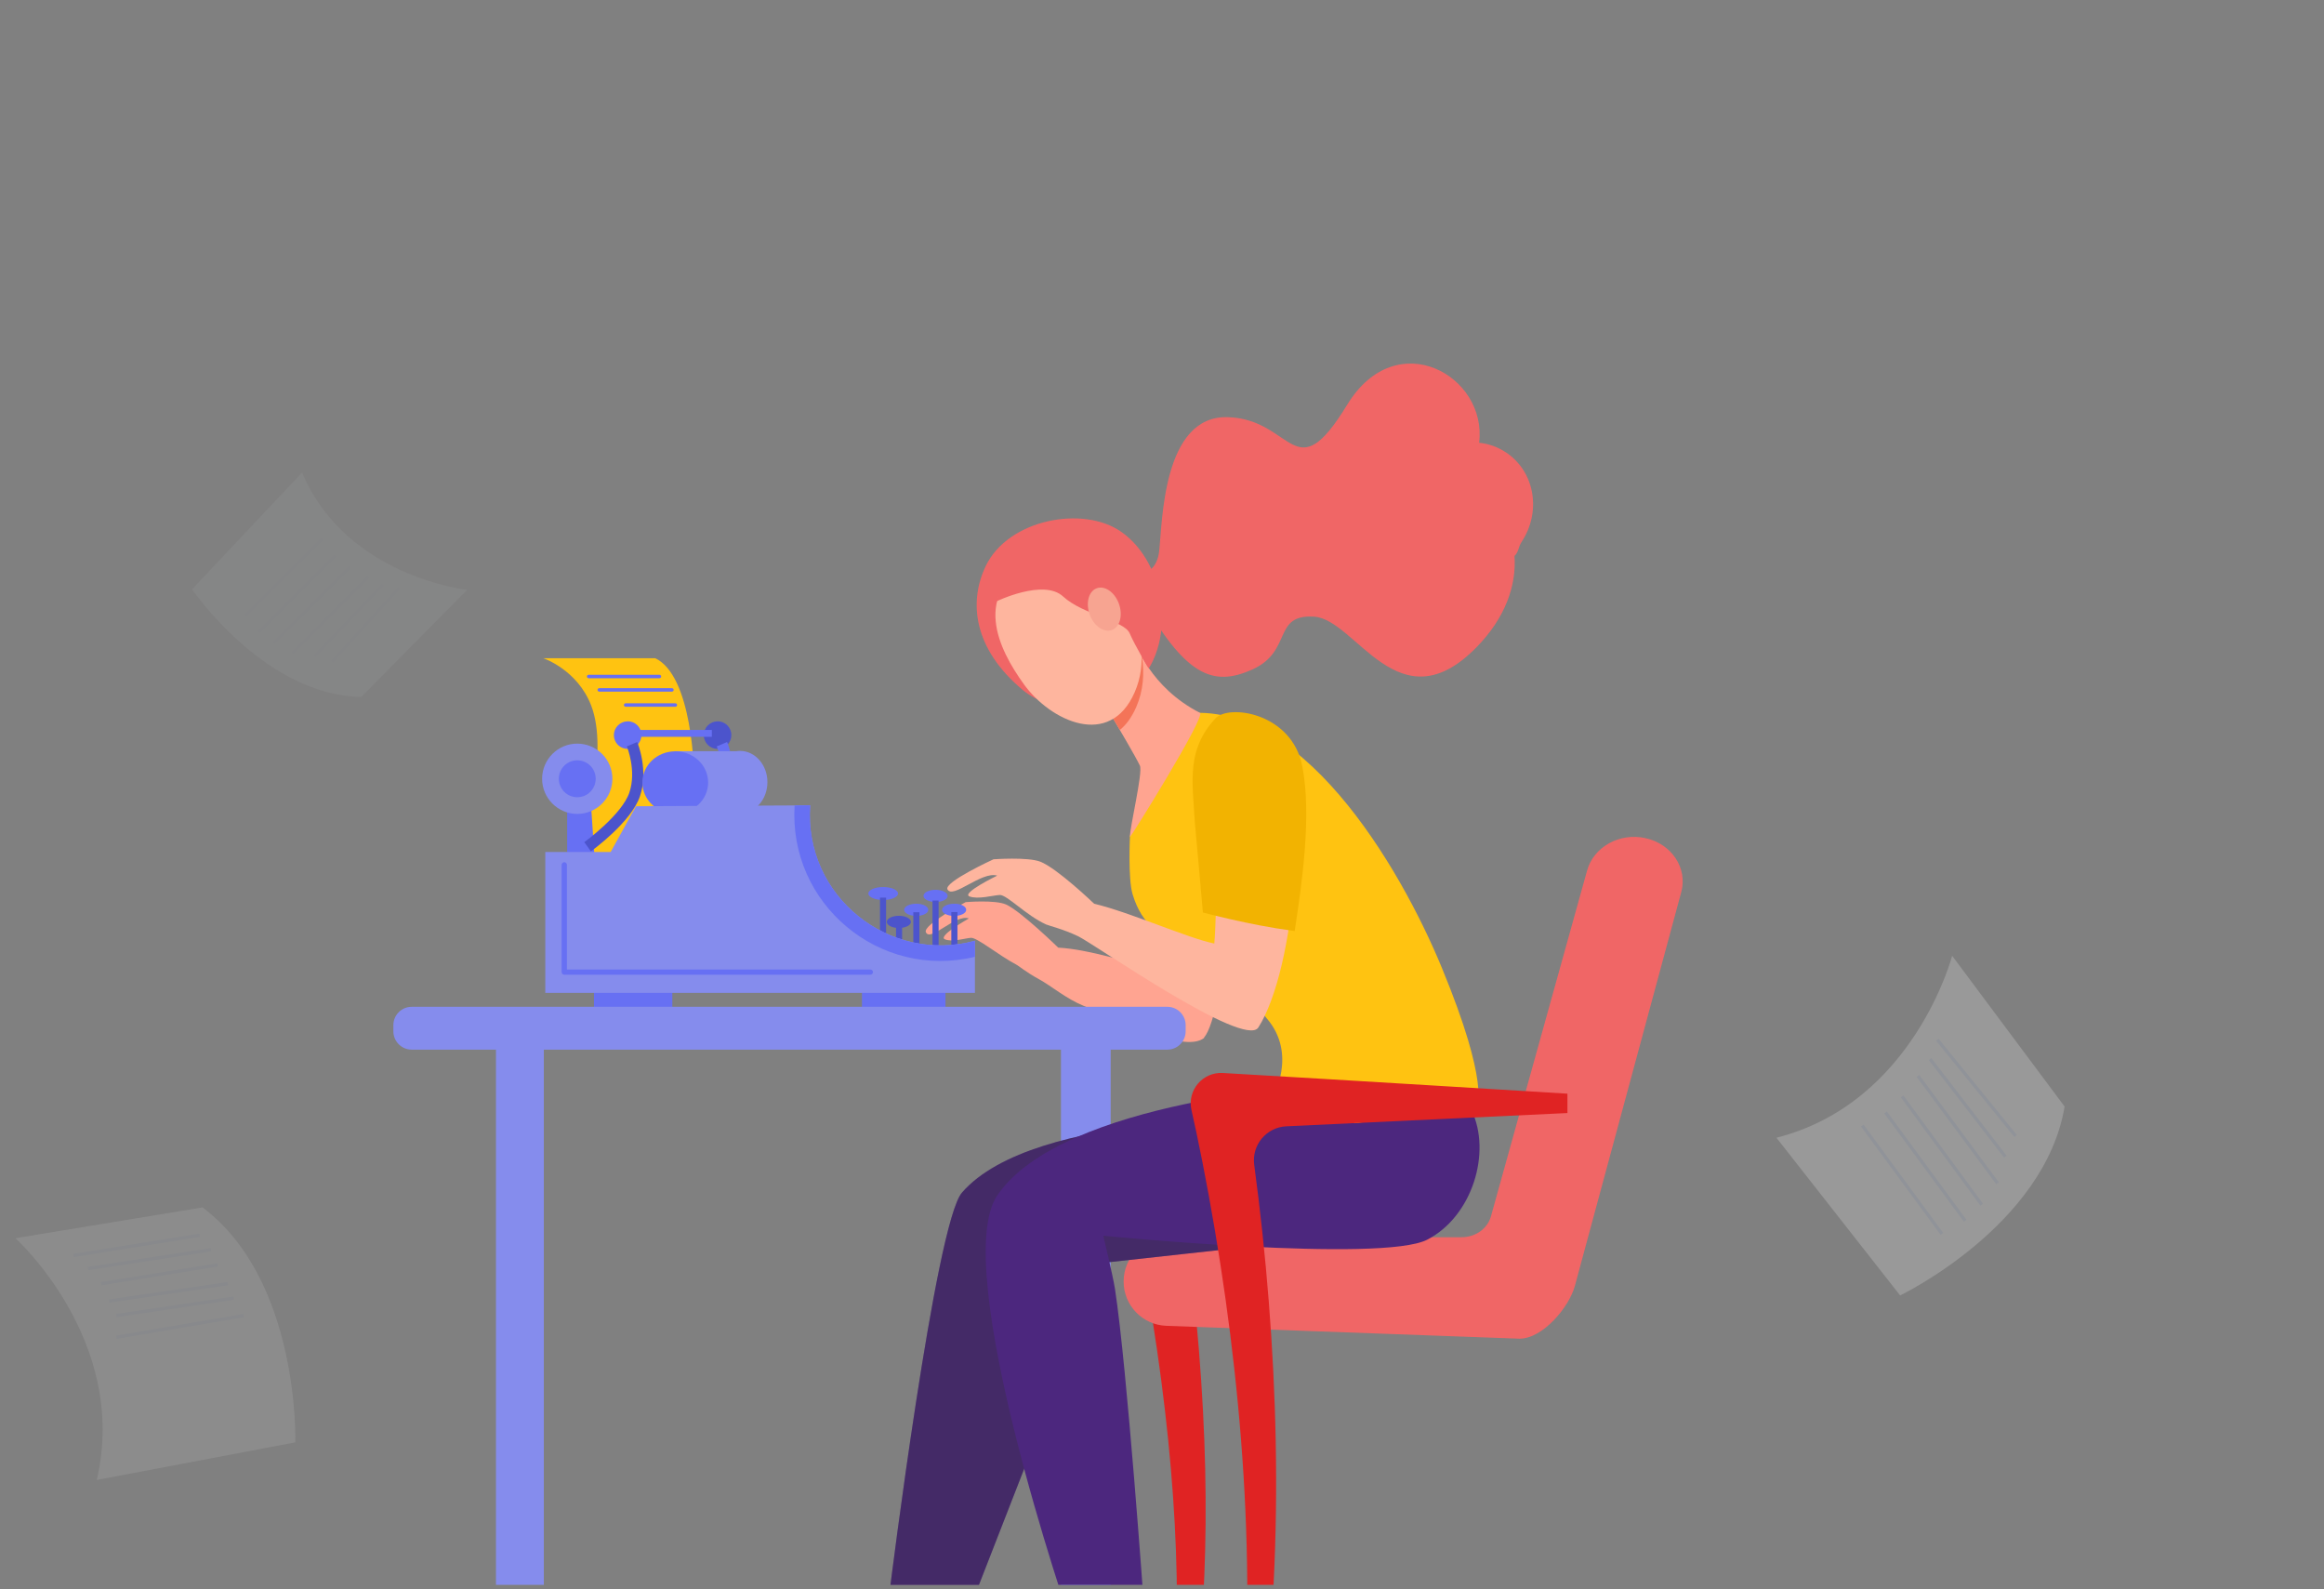 <svg width="370" height="253" viewBox="0 0 370 253" fill="none" xmlns="http://www.w3.org/2000/svg">
<rect x="0" y="0" width="370" height="253" fill="#808080" stroke="none"/>
<g clip-path="url(#clip0_283_4890)">
<g opacity="0.1">
<path d="M2.454 197.094C2.454 197.094 20.59 213.431 15.409 235.575L47.018 229.589C47.018 229.589 47.794 203.878 32.249 192.194L2.454 197.094Z" fill="white"/>
<path d="M31.745 196.368L11.649 199.592L11.731 200.103L31.827 196.879L31.745 196.368Z" fill="#D2E0FF"/>
<path d="M33.565 198.675L13.989 201.666L14.067 202.177L33.643 199.187L33.565 198.675Z" fill="#D2E0FF"/>
<path d="M34.615 201.086L16.075 204.082L16.158 204.593L34.697 201.597L34.615 201.086Z" fill="#D2E0FF"/>
<path d="M36.229 204.067L17.344 206.838L17.419 207.35L36.304 204.579L36.229 204.067Z" fill="#D2E0FF"/>
<path d="M37.157 206.377L18.501 209.144L18.577 209.656L37.233 206.889L37.157 206.377Z" fill="#D2E0FF"/>
<path d="M38.752 209.155L18.483 212.607L18.57 213.117L38.839 209.666L38.752 209.155Z" fill="#D2E0FF"/>
</g>
<path d="M186.636 273.666H189.655C192.379 254.852 192.949 232.83 189.888 204.366L182.562 204.515C187.439 232.745 188.24 254.81 186.636 273.666Z" fill="#E02323"/>
<path d="M191.702 123.984C188.071 119.38 180.364 122.295 183.236 137.561C183.257 137.645 184.038 149.554 183.679 154.157C180.027 153.312 173.355 151.095 168.478 150.842C168.478 150.842 162.524 145.035 160.181 143.98C158.45 143.199 153.742 143.599 153.742 143.599C153.742 143.599 146.88 147.231 147.408 148.393C148.126 149.997 152.095 145.458 154.249 146.197C154.249 146.197 149.245 149.005 150.427 149.512C151.609 150.018 153.615 149.343 154.587 149.279C155.557 149.216 159.062 152.109 161.807 153.545C162.25 153.777 163.306 154.706 165.375 155.846C167.465 156.986 169.66 158.929 172.531 160.111C180.217 163.279 188.767 167.481 191.702 165.221L191.68 165.179C195.08 161.209 197.74 131.669 191.702 123.984Z" fill="#FFA491"/>
<path d="M261.923 133.401C257.827 132.514 253.711 134.816 252.676 138.574L237.369 193.621C236.821 195.584 234.9 196.936 232.703 196.936H185.94C182.034 196.936 178.889 200.103 178.889 203.988C178.889 207.788 181.886 210.893 185.687 211.04L241.909 213.089C245.645 213.089 249.826 208.042 250.734 204.685L267.666 142.016C268.721 138.194 266.125 134.288 261.923 133.401Z" fill="#F06666"/>
<path d="M168.914 274.025H176.831V162.074H168.914V274.025Z" fill="#858CED"/>
<path d="M215.429 196.64L175.844 200.99L154.605 255.487L141.685 252.954C141.685 252.954 148.926 194.718 153.148 189.841C164.675 176.539 204.915 178.123 204.915 178.123L215.429 196.64Z" fill="#4C277E"/>
<path opacity="0.3" d="M215.429 196.64L175.844 200.99L154.605 255.487L141.685 252.954C141.685 252.954 148.926 194.718 153.148 189.841C164.675 176.539 204.915 178.123 204.915 178.123L215.429 196.64Z" fill="#333333"/>
<path d="M210.678 172.717C210.678 172.717 169.235 174.955 158.785 190.264C150.973 201.708 170.438 258.169 170.438 258.169L182.155 256.015C182.155 256.015 179.453 217.755 177.511 205.15C177.173 203.016 175.653 196.703 175.653 196.703C175.653 196.703 220.053 201.074 227.252 197.316C234.451 193.578 237.47 183.401 234.303 176.792C231.136 170.12 210.678 172.717 210.678 172.717Z" fill="#4C277E"/>
<path d="M187.605 113.743C183.911 114.398 183.678 117.375 183.678 117.375L179.899 133.127C179.899 133.127 179.561 139.799 180.322 142.354C181.821 147.316 184.818 149.28 189.759 150.969C196.304 153.207 198.879 158.845 201.708 162.139C206.606 167.84 202.616 174.681 202.616 174.681L215.642 178.798L235.108 176.18C235.108 176.18 237.303 172.801 229.555 154.052C222.841 137.772 206.712 110.407 187.605 113.743Z" fill="#FFC311"/>
<path d="M197.823 273.667H200.8C204.642 245.288 203.481 213.679 199.681 185.406C199.259 182.261 201.623 179.431 204.79 179.283L249.548 177.171V174.089C249.527 174.089 211.694 171.766 194.698 170.795C191.468 170.605 188.977 173.561 189.694 176.707C190.201 178.925 190.792 181.69 191.447 185.027C197.021 213.362 200.103 244.803 197.823 273.667Z" fill="#E02323"/>
<path d="M202.067 117.164C197.866 112.561 190.434 115.517 193.748 130.783C193.77 130.867 193.748 145.584 193.326 150.188C189.104 149.343 179.983 145.225 174.198 143.853C174.198 143.853 168.329 138.215 165.627 137.16C163.621 136.379 158.174 136.779 158.174 136.779C158.174 136.779 150.236 140.411 150.848 141.573C151.693 143.177 156.253 138.638 158.765 139.377C158.765 139.377 152.981 142.185 154.353 142.692C155.725 143.198 158.047 142.523 159.167 142.459C160.286 142.396 163.368 145.711 166.535 147.147C167.062 147.379 169.258 147.886 171.644 149.026C174.071 150.166 198.119 166.995 200.335 163.553C206.205 154.432 209.076 124.849 202.067 117.164Z" fill="#FEB59E"/>
<path d="M205.72 148.14C198.943 147.253 191.511 145.247 191.511 145.247C191.511 145.247 190.308 131.586 190.244 131.079C189.801 124.069 188.935 119.381 193.475 114.377C195.628 112.013 205.656 113.469 207.324 121.915C208.886 129.749 207.24 140.855 206.184 147.802L206.12 148.203L205.72 148.14Z" fill="#F2B301"/>
<path d="M184.543 87.772C185.071 83.253 185.05 66.044 195.522 66.403C205.972 66.763 206.036 78.27 214.502 64.398C222.355 51.559 236.838 59.858 235.487 70.478C237.021 70.63 238.494 71.16 239.773 72.02C244.355 75.06 245.452 81.438 242.243 86.272C241.737 87.033 241.779 87.898 241.124 88.49C241.441 93.282 239.625 98.371 235.086 103.016C222.672 115.707 215.895 98.583 209.223 98.16C202.552 97.738 205.825 103.65 199.427 106.543C193.031 109.456 188.66 107.535 181.524 94.929L179.814 91.508C179.814 91.508 184.016 92.29 184.543 87.772Z" fill="#F06666"/>
<path d="M178.504 84.647C185.852 89.778 187.477 102.848 180.721 109.098C176.33 113.152 167.652 113.87 162.839 109.837C155.028 103.312 154.162 95.922 156.928 90.115C160.496 82.641 172.445 80.403 178.504 84.647Z" fill="#F06666"/>
<path d="M180.805 102.362C180.805 102.362 183.064 109.394 191.044 113.469C192.037 113.975 179.918 133.464 179.897 133.232C179.855 131.733 181.987 122.949 181.481 121.872C180.066 118.916 171.832 105.445 171.832 105.445L180.805 102.362Z" fill="#FFA490"/>
<path d="M176.224 103.925L171.832 105.424C171.832 105.445 175.442 111.336 178.292 116.193C179.306 115.369 180.193 114.165 180.91 112.518C182.05 109.879 182.219 107.134 181.797 104.537C181.079 103.228 180.805 102.362 180.805 102.362L176.224 103.925Z" fill="#F47458"/>
<path d="M164.486 89.144C164.486 89.144 168.412 87.476 172.677 89.081C176.942 90.686 184.627 101.074 180.657 110.175C176.709 119.276 167.251 114.757 163.05 108.971C158.869 103.207 154.689 94.508 164.486 89.144Z" fill="#FEB59E"/>
<path d="M181.506 94.318C178.128 88.448 174.412 84.985 169.198 86.336C163.983 87.666 159.296 88.574 158.959 94.698L158.578 95.753C158.578 95.753 166.137 92.059 169.261 94.951C172.386 97.844 178.952 98.773 179.838 100.779C180.704 102.785 182.878 106.416 182.878 106.416L183.259 104.157C183.238 104.136 184.884 100.188 181.506 94.318Z" fill="#F06666"/>
<path d="M173.523 97.907C174.22 99.723 175.825 100.779 177.091 100.252C178.358 99.723 178.801 97.823 178.105 96.007C177.408 94.191 175.803 93.135 174.537 93.664C173.27 94.191 172.827 96.092 173.523 97.907Z" fill="#F7A491"/>
<path d="M78.961 273.756H86.584V166.086H78.961V273.756Z" fill="#858CED"/>
<path d="M86.537 104.791C86.537 104.791 91.921 106.607 94.116 112.286C97.072 119.993 92.491 132.346 93.8 135.787C95.108 139.229 101.273 142.988 101.273 142.988L115.249 138.026C115.249 138.026 110.372 128.799 110.499 125.631C110.647 122.464 110.161 107.536 104.314 104.77H86.536V104.791H86.537Z" fill="#FFC311"/>
<path d="M104.992 107.957H93.717C93.645 107.956 93.576 107.927 93.525 107.876C93.473 107.824 93.444 107.755 93.443 107.683C93.443 107.535 93.57 107.408 93.717 107.408H104.992C105.139 107.408 105.266 107.535 105.266 107.683C105.265 107.756 105.235 107.825 105.184 107.876C105.133 107.927 105.063 107.956 104.991 107.957H104.992ZM106.976 110.09H95.406C95.334 110.089 95.265 110.059 95.214 110.008C95.163 109.957 95.133 109.888 95.132 109.815C95.132 109.667 95.258 109.541 95.406 109.541H106.975C107.124 109.541 107.251 109.667 107.251 109.815C107.249 109.888 107.22 109.957 107.169 110.008C107.118 110.059 107.048 110.089 106.976 110.09ZM107.525 112.497H99.607C99.535 112.496 99.466 112.467 99.415 112.416C99.363 112.364 99.334 112.295 99.333 112.223C99.333 112.075 99.459 111.948 99.607 111.948H107.524C107.672 111.948 107.799 112.075 107.799 112.223C107.797 112.295 107.768 112.364 107.717 112.416C107.666 112.467 107.597 112.496 107.524 112.497H107.525ZM107.039 157.219H94.562V160.301H107.04V157.219H107.039ZM150.531 156.585H137.23V160.28H150.531V156.585ZM94.604 135.745H90.298V128.459H94.118L94.605 135.745H94.604Z" fill="#6770F3"/>
<path d="M97.498 123.963C97.498 127.046 94.986 129.558 91.903 129.558C88.821 129.558 86.309 127.046 86.309 123.963C86.309 120.88 88.821 118.367 91.903 118.367C92.638 118.367 93.366 118.512 94.045 118.793C94.724 119.074 95.341 119.486 95.861 120.006C96.38 120.525 96.793 121.142 97.073 121.821C97.355 122.5 97.499 123.228 97.498 123.963Z" fill="#858CED"/>
<path d="M94.841 123.962C94.842 124.348 94.766 124.73 94.619 125.086C94.472 125.442 94.256 125.766 93.983 126.039C93.711 126.312 93.387 126.528 93.03 126.675C92.674 126.822 92.292 126.898 91.906 126.897C91.521 126.898 91.139 126.822 90.782 126.675C90.426 126.528 90.102 126.312 89.829 126.039C89.557 125.766 89.341 125.442 89.193 125.086C89.046 124.73 88.971 124.348 88.972 123.962C88.971 123.576 89.046 123.195 89.193 122.838C89.341 122.482 89.557 122.158 89.829 121.885C90.102 121.612 90.426 121.396 90.782 121.249C91.139 121.102 91.521 121.026 91.906 121.027C92.292 121.026 92.674 121.102 93.03 121.249C93.387 121.396 93.711 121.612 93.983 121.885C94.256 122.158 94.472 122.482 94.619 122.838C94.766 123.195 94.842 123.576 94.841 123.962ZM102.124 117.015C102.125 117.304 102.068 117.589 101.958 117.856C101.847 118.122 101.686 118.364 101.482 118.568C101.278 118.772 101.036 118.934 100.769 119.044C100.503 119.154 100.217 119.211 99.929 119.211C99.641 119.211 99.355 119.154 99.089 119.044C98.822 118.934 98.58 118.772 98.376 118.568C98.172 118.364 98.01 118.122 97.9 117.856C97.79 117.589 97.733 117.304 97.734 117.015C97.737 116.434 97.969 115.877 98.38 115.466C98.791 115.055 99.347 114.822 99.929 114.819C101.132 114.798 102.124 115.79 102.124 117.015Z" fill="#6770F3"/>
<path d="M94.078 135.512L93.023 134.054C93.087 134.012 98.998 129.705 100.201 126.158C101.384 122.674 99.822 118.852 99.8 118.81L101.447 118.113C101.532 118.303 103.284 122.61 101.891 126.728C100.518 130.824 94.353 135.322 94.078 135.512ZM116.437 117.015C116.437 117.304 116.381 117.589 116.27 117.856C116.16 118.122 115.998 118.364 115.794 118.568C115.59 118.772 115.348 118.934 115.082 119.044C114.815 119.154 114.53 119.211 114.242 119.211C113.953 119.211 113.668 119.154 113.401 119.044C113.135 118.934 112.893 118.772 112.689 118.568C112.485 118.364 112.323 118.122 112.213 117.856C112.103 117.589 112.046 117.304 112.046 117.015C112.049 116.434 112.281 115.877 112.692 115.466C113.103 115.055 113.66 114.822 114.242 114.819C115.445 114.798 116.437 115.79 116.437 117.015Z" fill="#4C54CC"/>
<path d="M108.392 135.512L107.337 134.055C107.4 134.012 113.311 129.705 114.515 126.158C115.697 122.674 114.134 118.852 114.114 118.81L115.76 118.113C115.844 118.303 117.597 122.61 116.203 126.728C114.831 130.824 108.666 135.322 108.392 135.512ZM113.332 116.192H100.327V117.289H113.332V116.192Z" fill="#6770F3"/>
<path d="M122.178 124.49C122.178 127.236 120.257 129.452 117.871 129.452C115.485 129.452 113.564 127.236 113.564 124.49C113.564 121.746 115.485 119.529 117.871 119.529C120.236 119.55 122.178 121.766 122.178 124.49Z" fill="#858CED"/>
<path d="M117.977 119.57H107.336V129.621H117.978V119.571L117.977 119.57Z" fill="#858CED"/>
<path d="M112.742 124.555C112.742 127.3 110.399 129.517 107.506 129.517C104.614 129.517 102.271 127.3 102.271 124.555C102.271 121.81 104.614 119.593 107.506 119.593C110.399 119.593 112.742 121.809 112.742 124.555ZM142.975 142.227C142.975 142.798 141.919 143.262 140.61 143.262C139.302 143.262 138.246 142.798 138.246 142.227C138.246 141.657 139.302 141.193 140.61 141.193C141.898 141.193 142.975 141.657 142.975 142.227ZM147.788 144.824C147.788 145.374 146.923 145.796 145.867 145.796C144.812 145.796 143.946 145.353 143.946 144.824C143.946 144.276 144.812 143.854 145.867 143.854C146.923 143.832 147.788 144.276 147.788 144.824ZM153.826 144.824C153.826 145.374 152.961 145.796 151.905 145.796C150.85 145.796 149.984 145.353 149.984 144.824C149.984 144.276 150.85 143.854 151.905 143.854C152.982 143.832 153.826 144.276 153.826 144.824ZM150.871 142.608C150.871 143.157 150.005 143.579 148.949 143.579C147.894 143.579 147.028 143.135 147.028 142.608C147.028 142.058 147.894 141.637 148.949 141.637C150.005 141.637 150.871 142.08 150.871 142.608Z" fill="#6770F3"/>
<path d="M146.376 145.204H145.405V152.404H146.376V145.204ZM143.104 147.716C144.165 147.716 145.025 147.281 145.025 146.745C145.025 146.209 144.165 145.773 143.104 145.773C142.042 145.773 141.183 146.209 141.183 146.745C141.183 147.281 142.042 147.716 143.104 147.716Z" fill="#4C54CC"/>
<path d="M143.626 147.146H142.655V154.346H143.626V147.146ZM141.072 142.881H140.101V150.081H141.072V142.881ZM152.43 145.183H151.459V152.383H152.43V145.183ZM149.433 143.345H148.461V150.947H149.433V143.345Z" fill="#4C54CC"/>
<path d="M155.217 149.744V158.042H86.814V135.618H97.222L101.254 128.333L126.483 128.206L128.975 128.185C127.94 142.733 141.663 153.46 155.217 149.744Z" fill="#858CED"/>
<path d="M155.222 149.744V152.298C139.979 155.994 125.517 143.853 126.509 128.206L129.001 128.185C127.945 142.733 141.668 153.46 155.222 149.744ZM138.564 154.326H90.26V137.666C90.259 137.554 90.215 137.447 90.135 137.368C90.056 137.289 89.949 137.244 89.837 137.244C89.725 137.244 89.618 137.289 89.539 137.368C89.46 137.447 89.415 137.554 89.415 137.666V154.727C89.415 154.959 89.605 155.149 89.837 155.149H138.564C138.676 155.149 138.784 155.104 138.863 155.025C138.942 154.946 138.986 154.839 138.986 154.727C138.986 154.516 138.797 154.326 138.564 154.326Z" fill="#6770F3"/>
<path d="M65.541 167.079H185.853C186.625 167.078 187.365 166.77 187.911 166.224C188.457 165.678 188.765 164.937 188.766 164.165V163.173C188.765 162.401 188.457 161.66 187.911 161.114C187.365 160.568 186.625 160.26 185.853 160.259H65.541C64.769 160.26 64.029 160.568 63.483 161.114C62.937 161.66 62.629 162.401 62.628 163.173V164.165C62.629 164.937 62.937 165.678 63.483 166.224C64.029 166.77 64.769 167.078 65.541 167.079Z" fill="#858CED"/>
<g opacity="0.05">
<path d="M74.387 93.883C74.387 93.883 55.101 91.85 48.094 75.197L30.571 93.802C30.571 93.802 42.075 110.691 57.523 110.943L74.387 93.883Z" fill="#F3F8FF"/>
<path d="M63.368 93.468L52.742 105.164L53.047 105.441L63.673 93.745L63.368 93.468Z" fill="#D2E0FF"/>
<path d="M60.807 92.937L49.94 104.294L50.237 104.579L61.105 93.221L60.807 92.937Z" fill="#D2E0FF"/>
<path d="M58.45 91.709L46.432 103.797L46.724 104.087L58.742 92L58.45 91.709Z" fill="#D2E0FF"/>
<path d="M55.559 90.115L43.42 102.222L43.711 102.514L55.849 90.406L55.559 90.115Z" fill="#D2E0FF"/>
<path d="M53.213 88.335L41.074 100.442L41.365 100.734L53.504 88.626L53.213 88.335Z" fill="#D2E0FF"/>
<path d="M51.119 85.661L38.98 97.771L39.271 98.062L51.41 85.953L51.119 85.661Z" fill="#D2E0FF"/>
</g>
<g opacity="0.2">
<path d="M310.798 152.141C310.798 152.141 304.686 175.563 282.825 181.102L302.515 206.202C302.515 206.202 325.509 195.158 328.703 176.141L310.798 152.141Z" fill="white"/>
<path d="M308.644 165.349L308.246 165.673L320.692 180.975L321.09 180.651L308.644 165.349Z" fill="#D2E0FF"/>
<path d="M307.482 168.426L307.075 168.74L319.065 184.269L319.472 183.955L307.482 168.426Z" fill="#D2E0FF"/>
<path d="M305.556 171.104L305.143 171.411L317.817 188.5L318.231 188.193L305.556 171.104Z" fill="#D2E0FF"/>
<path d="M303.036 174.362L302.623 174.666L315.299 191.907L315.712 191.604L303.036 174.362Z" fill="#D2E0FF"/>
<path d="M300.408 176.928L299.993 177.233L312.669 194.475L313.083 194.17L300.408 176.928Z" fill="#D2E0FF"/>
<path d="M296.7 179.013L296.287 179.316L308.963 196.558L309.376 196.254L296.7 179.013Z" fill="#D2E0FF"/>
</g>
</g>
<defs>
<clipPath id="clip0_283_4890">
<rect width="368.821" height="252" fill="white" transform="translate(0.745 0.274)"/>
</clipPath>
</defs>
</svg>
